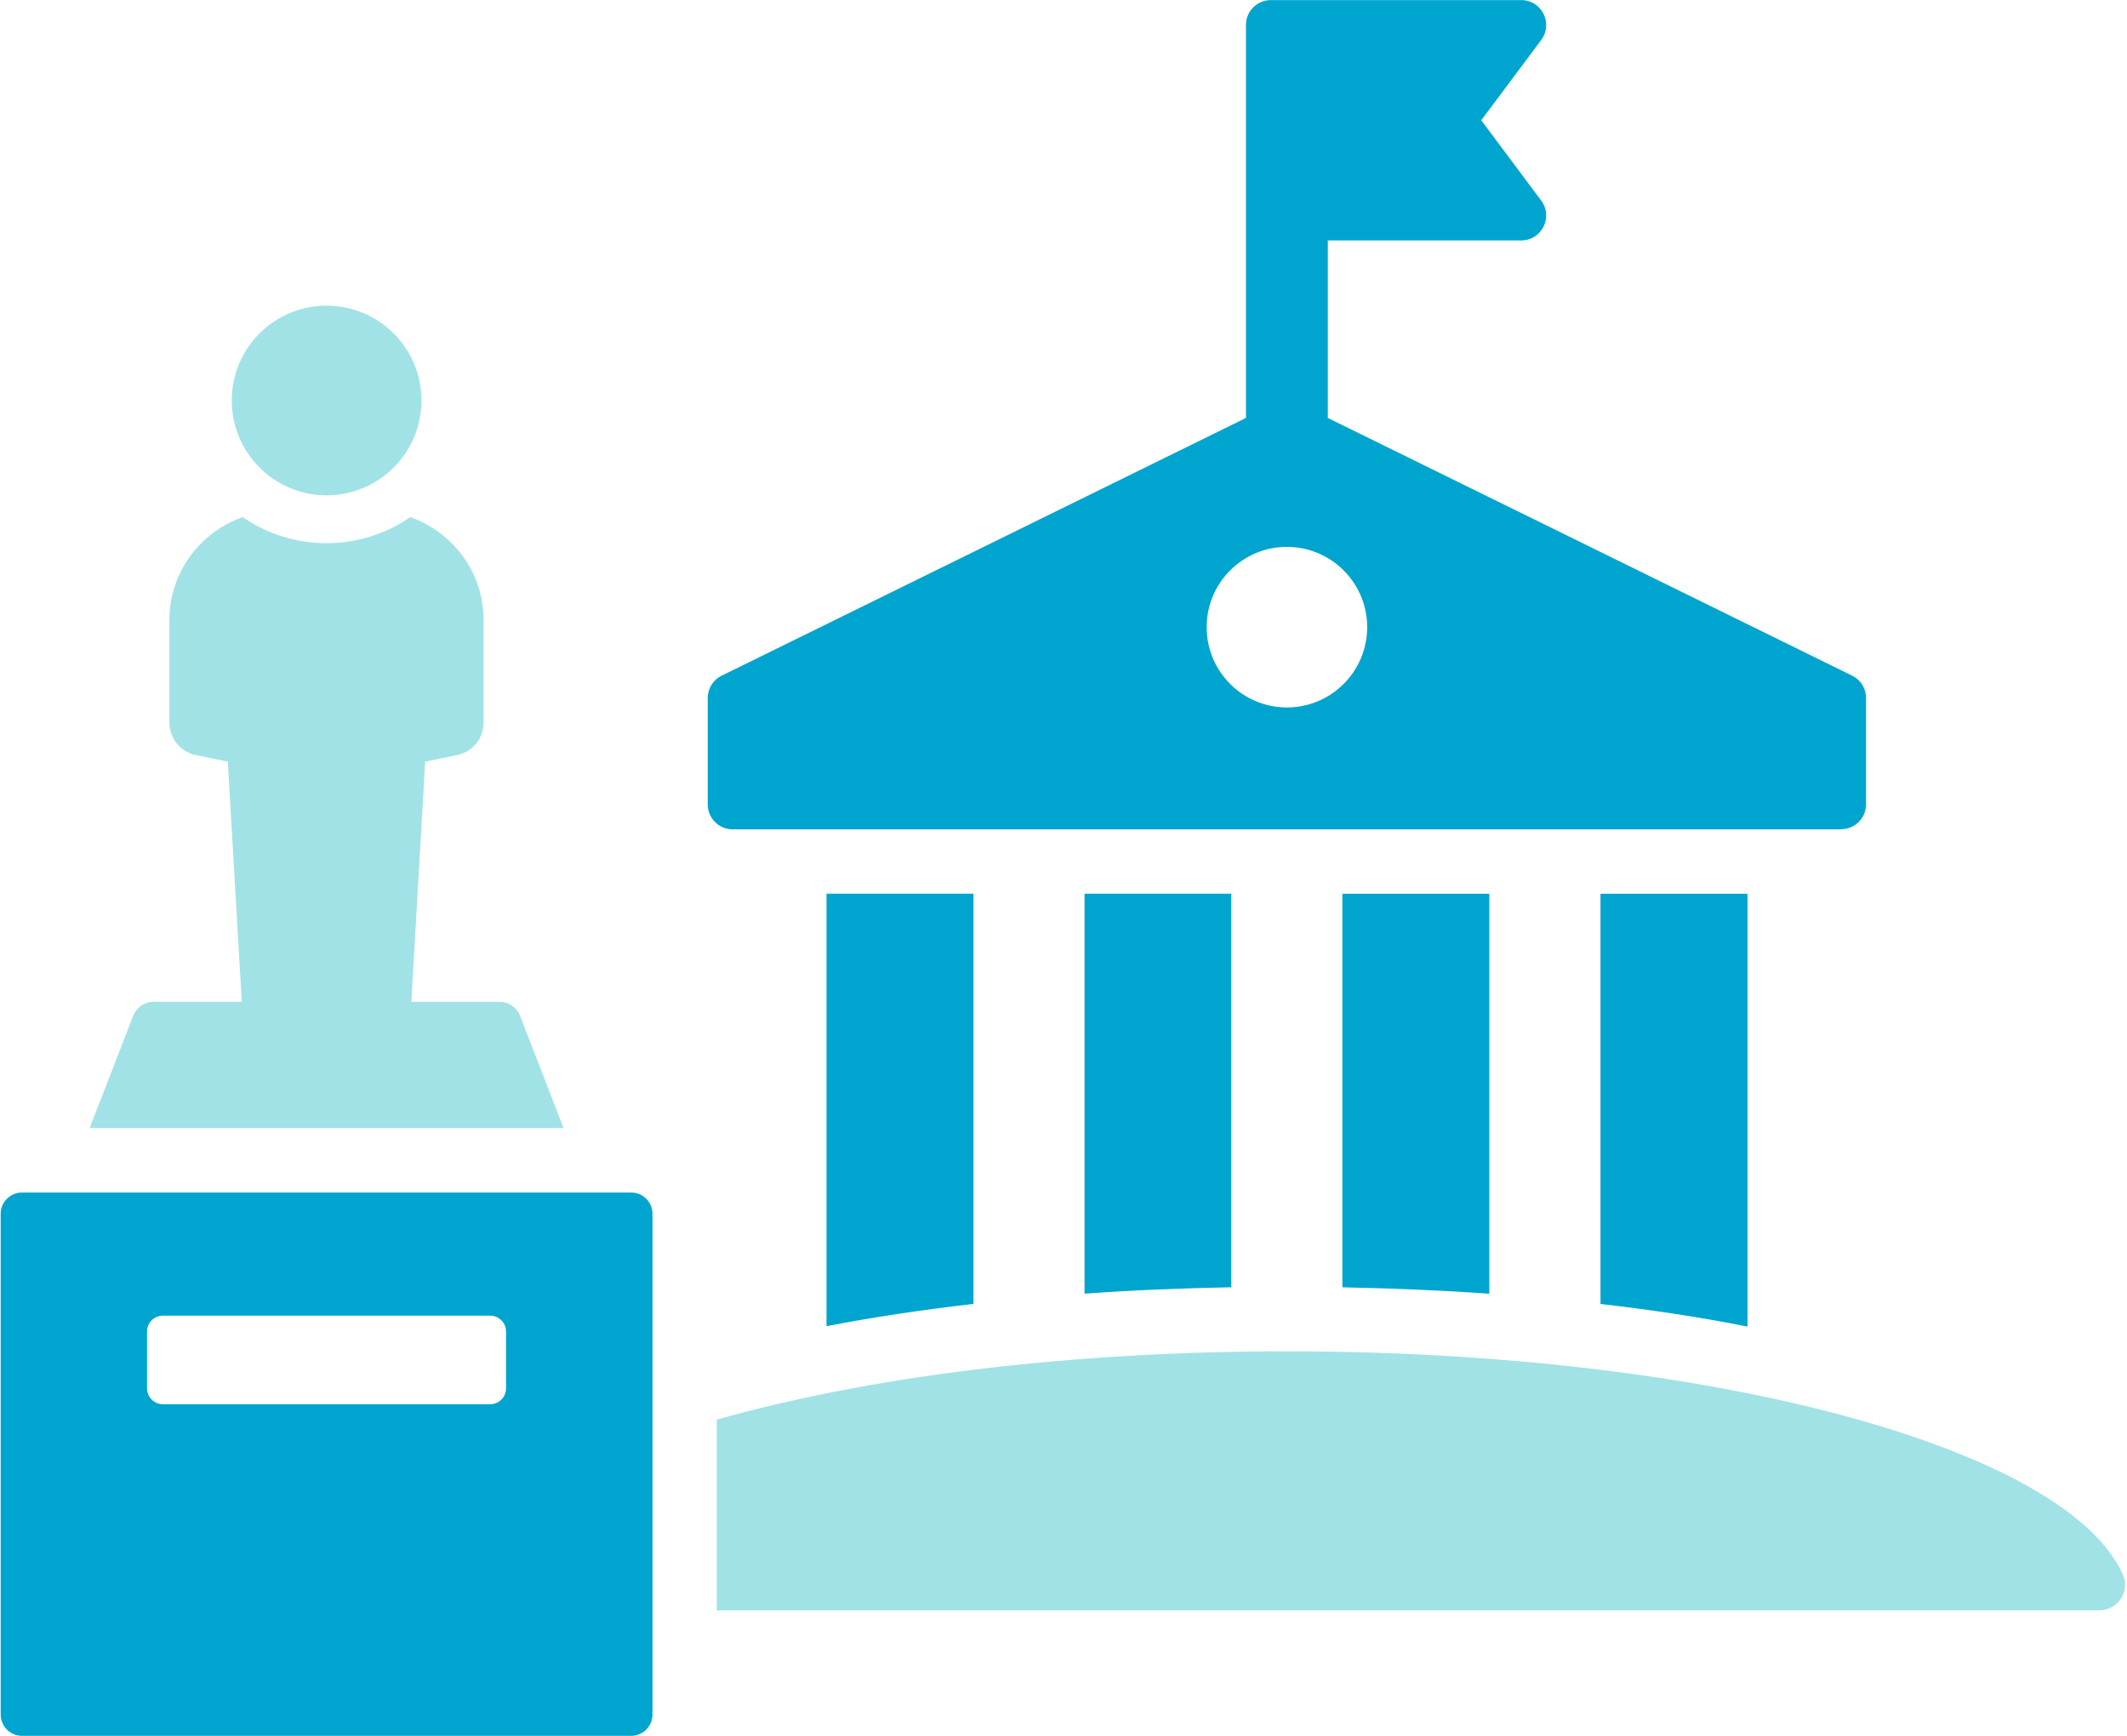 <svg width="49" height="40" viewBox="0 0 49 40" fill="none" xmlns="http://www.w3.org/2000/svg">
<g id="Modo_de_aislamiento" clip-path="url(#clip0_224_427)">
<path id="Vector" d="M40.258 30.569V20.596H36.871V30.048C38.08 30.187 39.212 30.36 40.258 30.57V30.569Z" fill="#00A5CF"/>
<path id="Vector_2" d="M34.31 29.812V20.596H30.924V29.664C32.109 29.688 33.234 29.735 34.31 29.812Z" fill="#00A5CF"/>
<path id="Vector_3" d="M28.365 29.663V20.595H24.985V29.811C26.055 29.732 27.186 29.686 28.365 29.663Z" fill="#00A5CF"/>
<path id="Vector_4" d="M22.426 30.046V20.595H19.04V30.56C20.085 30.357 21.217 30.186 22.426 30.046Z" fill="#00A5CF"/>
<path id="Vector_5" d="M42.415 19.108C42.733 19.108 42.988 18.851 42.988 18.535V16.083C42.988 15.863 42.864 15.664 42.667 15.569L30.589 9.631V5.54H35.045C35.518 5.54 35.787 5.002 35.506 4.624L34.124 2.771L35.506 0.92C35.788 0.541 35.518 0.002 35.045 0.002H29.278C28.96 0.002 28.703 0.259 28.703 0.577V9.631L16.625 15.57C16.428 15.666 16.304 15.866 16.304 16.085V18.536C16.304 18.854 16.561 19.111 16.877 19.111H42.415V19.108ZM29.646 12.602C30.667 12.602 31.496 13.431 31.496 14.452C31.496 15.473 30.668 16.302 29.646 16.302C28.624 16.302 27.798 15.474 27.798 14.452C27.798 13.43 28.625 12.602 29.646 12.602Z" fill="#00A5CF"/>
<path id="Vector_6" d="M48.912 36.296C47.624 33.385 39.493 31.139 29.645 31.139C24.58 31.139 19.968 31.732 16.511 32.714V37.108H48.366C48.779 37.108 49.075 36.679 48.912 36.296Z" fill="#A1E2E7"/>
<path id="Vector_7" d="M11.976 23.396C11.899 23.209 11.719 23.085 11.515 23.085H9.476L9.795 17.551L10.531 17.4C10.886 17.327 11.14 17.016 11.14 16.653V14.286C11.14 13.188 10.432 12.263 9.452 11.916C8.902 12.295 8.238 12.517 7.522 12.517C6.805 12.517 6.141 12.295 5.591 11.916C4.611 12.261 3.903 13.188 3.903 14.286V16.653C3.903 17.015 4.157 17.327 4.512 17.4L5.248 17.551L5.57 23.085H3.533C3.33 23.085 3.152 23.209 3.073 23.396L2.065 25.995H12.983L11.976 23.396Z" fill="#A1E2E7"/>
<path id="Vector_8" d="M14.54 27.48H0.507C0.236 27.48 0.016 27.7 0.016 27.969V39.509C0.016 39.78 0.236 40 0.507 40H14.54C14.811 40 15.031 39.78 15.031 39.509V27.969C15.031 27.699 14.811 27.48 14.54 27.48ZM11.658 31.991C11.658 32.195 11.493 32.359 11.29 32.359H3.755C3.552 32.359 3.387 32.195 3.387 31.991V30.683C3.387 30.48 3.552 30.317 3.755 30.317H11.29C11.493 30.317 11.658 30.481 11.658 30.683V31.991Z" fill="#00A5CF"/>
<path id="Vector_9" d="M7.523 11.414C8.731 11.414 9.709 10.435 9.709 9.228C9.709 8.021 8.731 7.044 7.523 7.044C6.316 7.044 5.339 8.022 5.339 9.228C5.339 10.434 6.318 11.414 7.523 11.414Z" fill="#A1E2E7"/>
</g>
<defs>
<clipPath id="clip0_224_427">
<rect width="48.942" height="40" fill="white" transform="translate(0.016)"/>
</clipPath>
</defs>
</svg>
